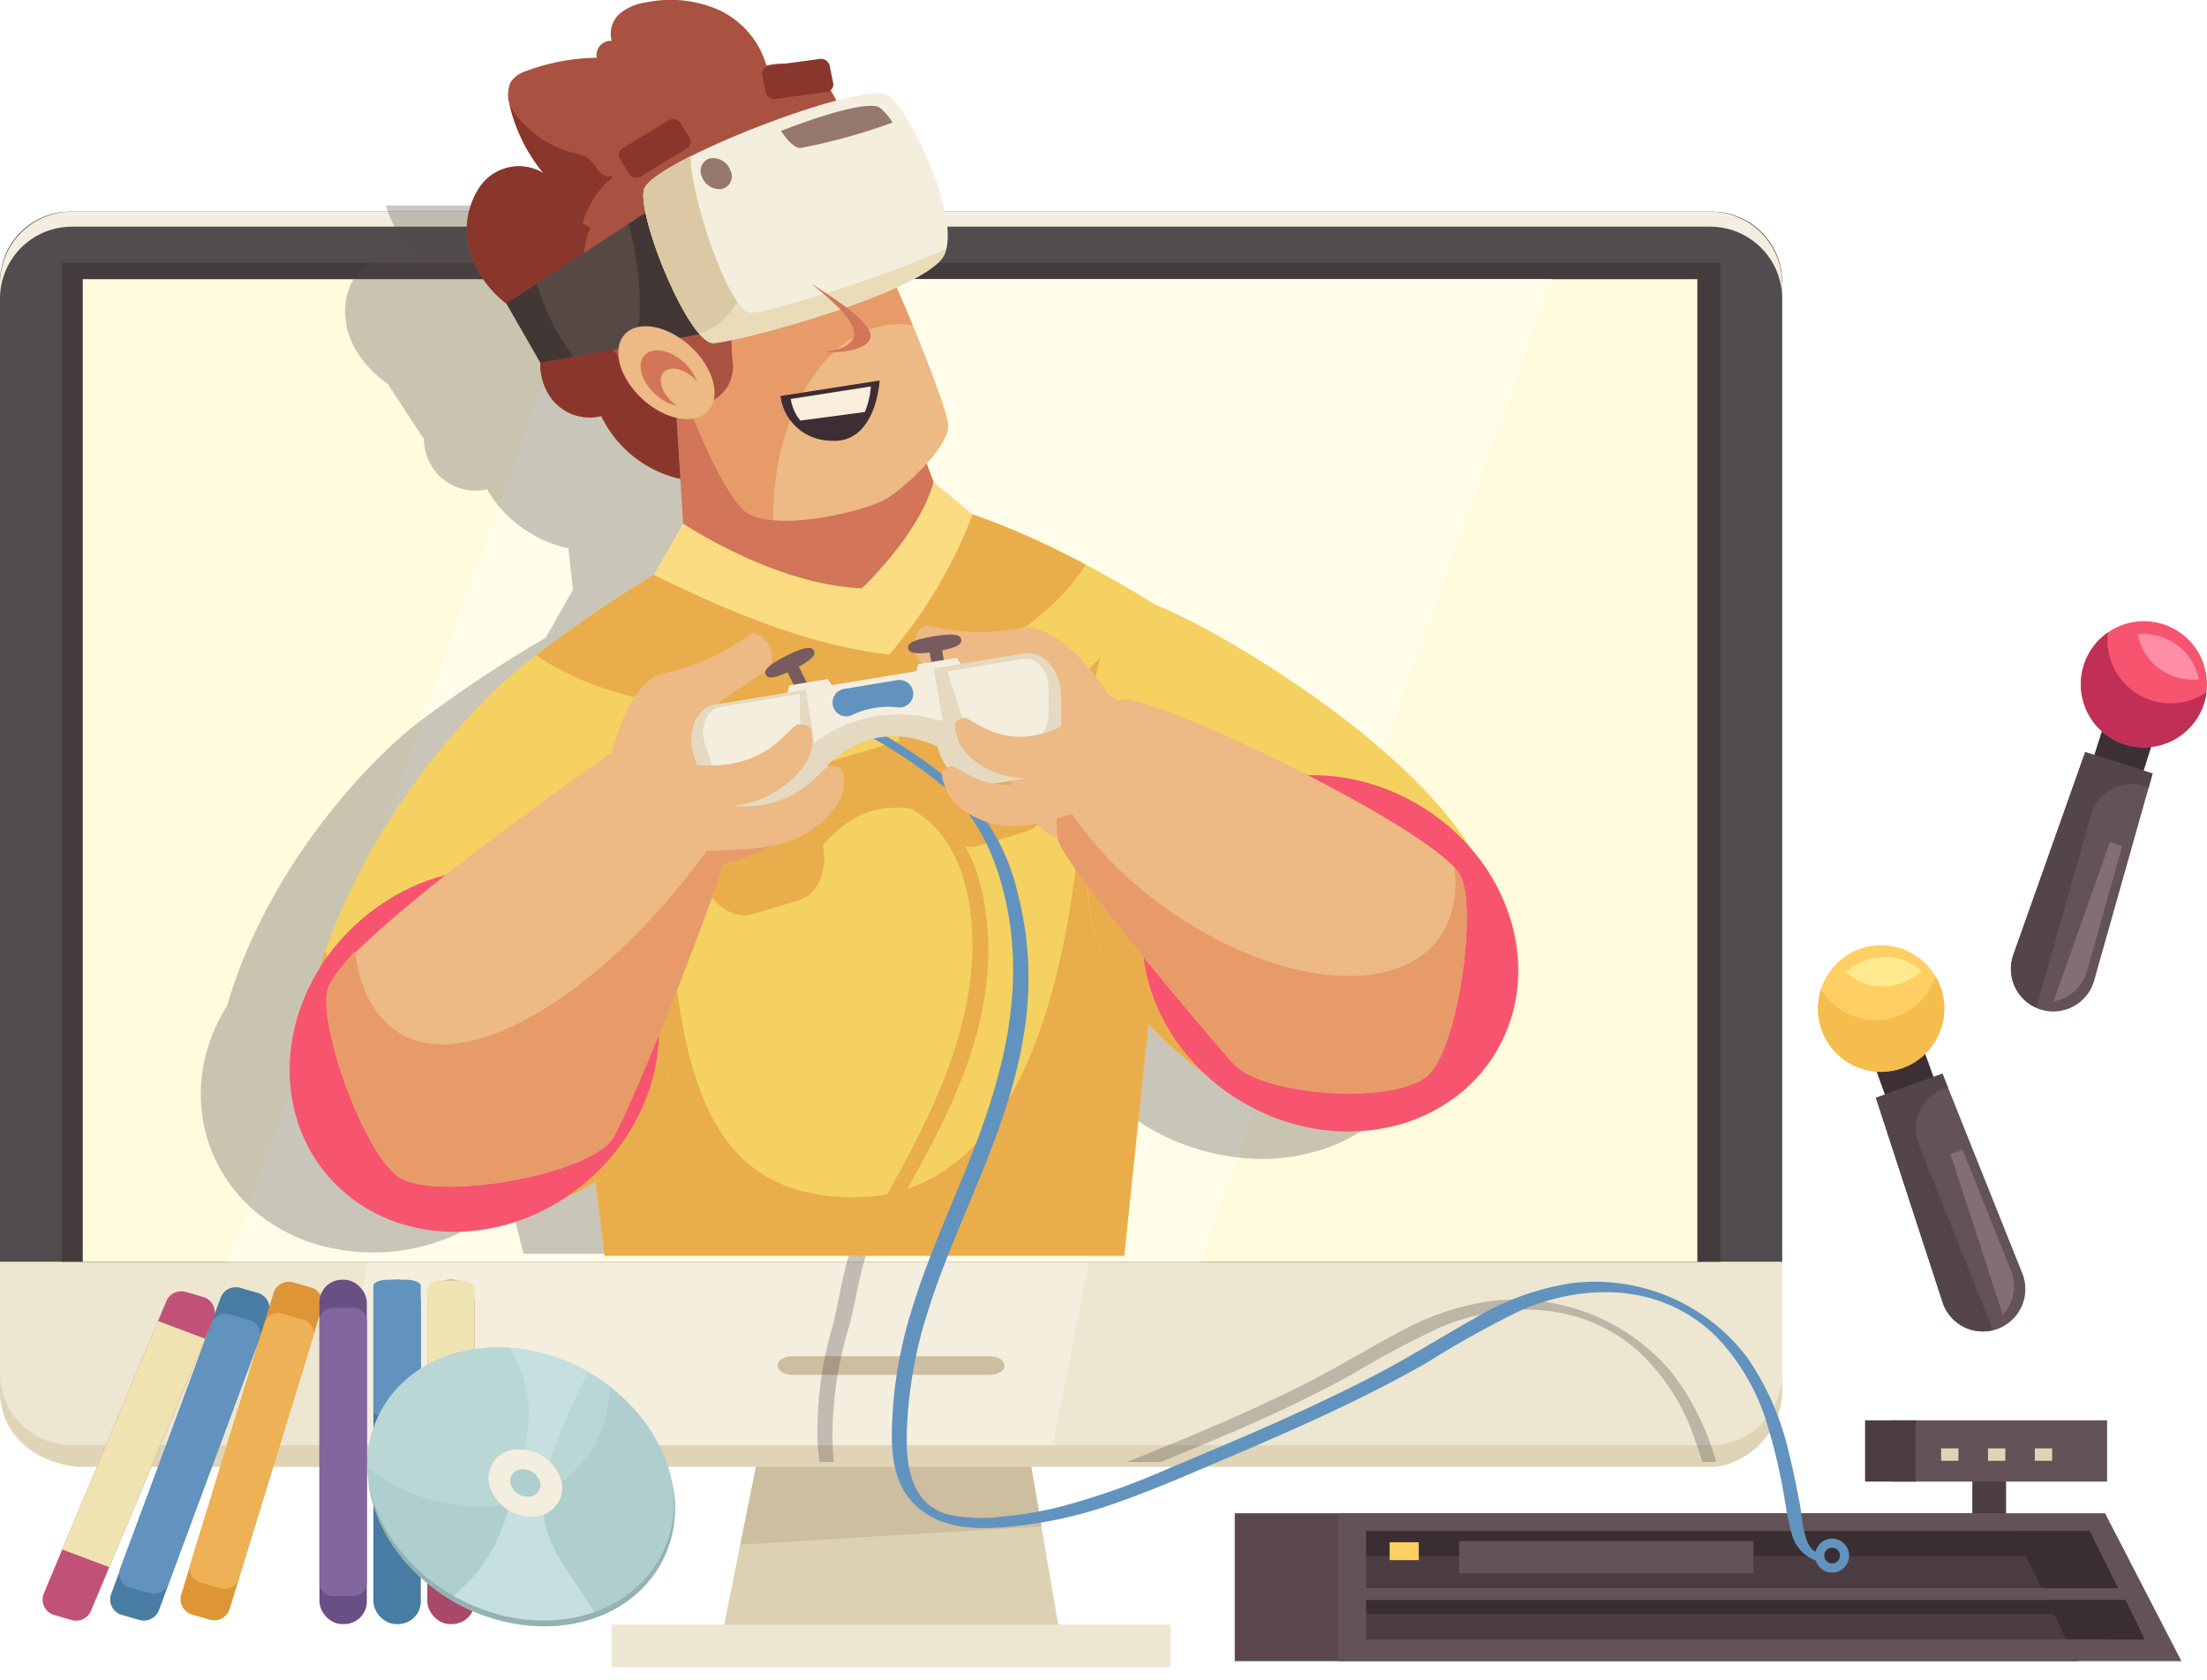 <svg xmlns="http://www.w3.org/2000/svg" width="244.896" height="186.385" viewBox="0 0 244.896 186.385">
  <g id="gamer_festures" style="isolation: isolate">
    <g id="Layer_2" data-name="Layer 2" transform="translate(0 0)">
      <g id="_1" data-name="1">
        <g id="Group_66" data-name="Group 66">
          <g id="Group_54" data-name="Group 54" transform="translate(0 23.482)">
            <path id="Path_99" data-name="Path 99" d="M156.282,240.17l-28.16-.73L123.11,264.3h37.3Z" transform="translate(-42.879 -106.877)" fill="#ddd1b3"/>
            <path id="Path_100" data-name="Path 100" d="M157.123,238.88l-28.095.951-2.978,14.755,33.413-2.014Z" transform="translate(-43.903 -106.682)" fill="#ccbe9e"/>
            <rect id="Rectangle_157" data-name="Rectangle 157" width="62.016" height="4.725" transform="translate(67.875 156.787)" fill="#ede6d1"/>
            <path id="Path_101" data-name="Path 101" d="M189.769,36.03H7.99A7.808,7.808,0,0,0,0,43.642v123.6a7.808,7.808,0,0,0,7.99,7.612H189.763a7.808,7.808,0,0,0,7.99-7.612V43.648a7.808,7.808,0,0,0-7.99-7.612Z" transform="translate(0 -36.03)" fill="#ede6d1"/>
            <path id="Path_102" data-name="Path 102" d="M55.8,174.862h80.049L163.481,36.03H83.432Z" transform="translate(-19.435 -36.03)" fill="#f4eedf"/>
            <path id="Path_103" data-name="Path 103" d="M189.769,241.8H7.99A7.991,7.991,0,0,1,0,233.81v1.949c0,4.412,3.578,7.99,8.687,8.44H190.46a8.682,8.682,0,0,0,7.293-8.44V233.81a7.991,7.991,0,0,1-7.99,7.99Z" transform="translate(0 -104.916)" fill="#e0d4b6"/>
            <path id="Path_104" data-name="Path 104" d="M189.769,36.03H7.99A7.808,7.808,0,0,0,0,43.642V152.548H197.759V43.648a7.808,7.808,0,0,0-7.99-7.612Z" transform="translate(0 -36.03)" fill="#514c4d"/>
            <rect id="Rectangle_158" data-name="Rectangle 158" width="184.008" height="110.855" transform="translate(6.875 5.67)" fill="#443c3c"/>
            <rect id="Rectangle_159" data-name="Rectangle 159" width="179.16" height="109.03" transform="translate(9.182 7.495)" fill="#fffbdc"/>
            <path id="Path_105" data-name="Path 105" d="M155.985,230.92H134c-.886,0-1.6.463-1.6,1.03s.717,1.03,1.6,1.03h21.982c.886,0,1.6-.463,1.6-1.03S156.871,230.92,155.985,230.92Z" transform="translate(-46.115 -103.91)" fill="#ccbe9e"/>
            <path id="Path_106" data-name="Path 106" d="M189.769,36.03H7.99A7.991,7.991,0,0,0,0,44.02v1.675A7.991,7.991,0,0,1,7.99,37.7H189.763a7.991,7.991,0,0,1,7.99,7.99V44.02a7.991,7.991,0,0,0-7.99-7.99Z" transform="translate(0 -36.03)" fill="#f4eee1" style="mix-blend-mode: overlay;isolation: isolate"/>
            <path id="Path_107" data-name="Path 107" d="M185.722,47.53H77.871L38.88,156.56H146.73Z" transform="translate(-13.542 -40.035)" fill="#fffce9"/>
          </g>
          <g id="Group_55" data-name="Group 55" transform="translate(22.295 22.798)">
            <path id="Path_108" data-name="Path 108" d="M211.353,230.776c-6.269,3.148-12.852,5.865-19.473,8.524h3.754c3.441-1.395,6.869-2.815,10.238-4.314,3.7-1.649,7.325-3.4,10.825-5.318a106.192,106.192,0,0,1,10.121-5.383c5.983-2.49,14.976-3.369,21.865,2.776a23.582,23.582,0,0,1,6.211,9.73c.306.834.574,1.668.828,2.5h1.538c-.02-.072-.039-.143-.059-.209a28.58,28.58,0,0,0-5.057-9.938,22.713,22.713,0,0,0-19.955-7.69,29.7,29.7,0,0,0-10.545,3.682c-3.454,1.844-6.765,3.871-10.284,5.637Z" transform="translate(-89.126 -99.875)" fill="#514c4d" opacity="0.31" style="mix-blend-mode: multiply;isolation: isolate"/>
            <path id="Path_109" data-name="Path 109" d="M106.178,151.328c-.7,1.877-1.349,6.133-1.9,8.081a41.493,41.493,0,0,0-1.649,10.714,25.1,25.1,0,0,0,.215,4.275h1.61a25.162,25.162,0,0,1-.143-4.164,41.986,41.986,0,0,1,1.805-10.818c.56-1.923,1.232-6.185,1.955-8.088h19.584l.293-1.87,1.375-19.838c.345.332.691.665,1.043.984a44.887,44.887,0,0,0,3.669,2.985c.332.248.671.489,1,.717s.645.443.971.652a25.394,25.394,0,0,0,13.77,5.715,21.823,21.823,0,0,0,9.1-1.023l.059-.02c6.843-2.353,11.437-8.159,11.209-15.413a19.523,19.523,0,0,0-5.872-12.884c-7.866-11.255-28.87-22.666-36-25.247-2.053-1.167-4.777-2.646-7.9-4.164a.032.032,0,0,1-.02-.007c-.5-.248-1.017-.489-1.538-.736-.1-.046-.2-.091-.306-.143-.437-.2-.873-.4-1.316-.606l-.43-.2c-.411-.182-.821-.365-1.232-.541-.169-.072-.345-.15-.521-.222-.4-.169-.8-.332-1.193-.5-.182-.078-.371-.15-.56-.228-.4-.163-.808-.319-1.212-.476-.182-.072-.365-.143-.554-.215-.43-.163-.86-.319-1.3-.476l-.482-.176c-.534-.189-1.069-.371-1.61-.547l-.176-.059c-.111-.039-.228-.072-.339-.1h0l-4.471-3.363-.847-1.916c1.251-1.369,2.216-2.815,2.235-3.852.013-.893-1.9-5.39-4.386-10.518h0c-.463-.958-.951-1.942-1.447-2.926a.049.049,0,0,0-.013-.026c-.163-.319-.326-.645-.489-.965.3-.13.593-.261.873-.391.56-.261,1.082-.521,1.558-.776a13.585,13.585,0,0,0,1.271-.776c.182-.13.358-.254.508-.378a3.24,3.24,0,0,0,.951-1.108,3.16,3.16,0,0,0,.169-.58h0c.762-3.415-2.718-10.616-5.383-14.142h-43.4c.137.4.267.8.43,1.186a18.007,18.007,0,0,0,3.33,5.1,5.358,5.358,0,0,0-6.224.587,4.973,4.973,0,0,0-.658.678,6.324,6.324,0,0,0-.528.782,7.046,7.046,0,0,0-.841,3.7,8.261,8.261,0,0,0,.091.978,7.96,7.96,0,0,0,.528,1.9c.124.306.267.6.417.886a10,10,0,0,0,.756,1.173c.215.293.443.574.684.847a12.8,12.8,0,0,0,2.248,1.988l4.008,6.133v.169a5.949,5.949,0,0,0,.554,2.261,5.606,5.606,0,0,0,.847,1.316,5.692,5.692,0,0,0,1.18,1.023,5.752,5.752,0,0,0,3.65.919,5.137,5.137,0,0,0,.769-.137,12.888,12.888,0,0,0,.873,1.323,13.5,13.5,0,0,0,.912,1.108,14.646,14.646,0,0,0,1.473,1.369,15.061,15.061,0,0,0,1.316.932c.391.248.8.482,1.206.691a13.638,13.638,0,0,0,3.259,1.14l.5,4.608-3.024,5.311h0l-.7.411-.385.228c-.274.163-.547.326-.815.489-.124.072-.248.15-.371.222-.267.163-.528.326-.789.482-.117.072-.235.143-.345.215-.28.169-.547.345-.821.515l-.261.163c-.3.189-.587.371-.873.554-.059.039-.117.078-.176.111q-1.554,1.007-2.848,1.89c-.059.039-.111.072-.163.111-.215.15-.43.293-.632.437-.091.059-.169.117-.261.182-.169.117-.332.235-.5.345-.085.059-.163.117-.248.176-.15.1-.287.2-.424.3l-.254.176c-.117.085-.235.163-.339.248-.085.059-.169.117-.248.176-.1.072-.189.137-.28.2s-.156.111-.228.163-.137.1-.209.15-.15.111-.215.156c-.039.026-.072.052-.1.078l-.652.489c-5.507,3.858-16.768,15.465-21.682,30.448h0c-.189.574-.365,1.147-.534,1.727a18.8,18.8,0,0,0-1.271,2.34c-4.432,9.841.378,20.581,10.753,24A22.342,22.342,0,0,0,65.4,147.594a20.76,20.76,0,0,0,3.03-1.46c.085-.052.163-.1.248-.156L70,151.3h36.176Z" transform="translate(-34.21 -34.98)" fill="#514c4d" opacity="0.31" style="mix-blend-mode: multiply;isolation: isolate"/>
          </g>
          <path id="Path_110" data-name="Path 110" d="M98.655,168.59h57.656l7.266-69.752S138.735,81.5,124.2,84.306,90.62,102.292,90.62,102.292Z" transform="translate(-31.563 -29.255)" fill="#f4d160"/>
          <path id="Path_111" data-name="Path 111" d="M124.439,84.306C111.2,86.867,94.213,99.693,91.3,101.948c6.947,4.842,18.372,7.182,30.839,5.566,13.946-1.812,25.384-8.068,30.148-15.6C143.866,87.447,132.546,82.742,124.439,84.306Z" transform="translate(-31.8 -29.256)" fill="#eaad4b"/>
          <path id="Path_112" data-name="Path 112" d="M161.674,103.45c.163,2.327-8.159,5.3-8.159,7.71,0,32.22-6.882,57.728-25.755,57.728s-20.835-17.8-20.835-50.018c0-.906-12.285,11.815-12.285,11.815l5.416,44.681h57.656l7.266-69.752s-1.232-.86-3.3-2.157Z" transform="translate(-32.963 -36.03)" fill="#eaad4b"/>
          <path id="Path_113" data-name="Path 113" d="M143.043,184.209h1.831c6.3-11.5,14.97-23.917,12.519-38.626-.671-4.047-2.274-7.807-5.618-10.29-3.141-2.327-6.993-3.663-10.59-4.738-.632-.189-1.271-.365-1.909-.534l-1.036.736c.235.059.469.124.7.182,3.747,1.01,7.84,2.294,11.17,4.614,3.61,2.522,5.129,6.543,5.7,10.825,1.108,8.342-1.681,16.553-5.155,23.748-2.379,4.933-5.155,9.5-7.605,14.083Z" transform="translate(-48.149 -45.284)" fill="#eaad4b"/>
          <path id="Path_114" data-name="Path 114" d="M157.118,128.138l-.547-3.871c-.385-2.718-2.613-4.692-4.614-4.086l-6.875,2.079-.547-.613-1.388.417-.306-1.023c1.8-.613,2.066-1.062,1.942-1.466-.137-.45-.691-.684-3.109.046s-2.75,1.232-2.613,1.688c.124.4.593.632,2.431.143l.306,1.023-1.388.417-.117.815-9.091,2.75-.547-.613-1.388.417-.306-1.023c1.8-.613,2.066-1.062,1.942-1.466-.137-.456-.691-.684-3.109.046s-2.75,1.232-2.613,1.688c.124.4.593.632,2.431.143l.306,1.023-1.388.417-.117.815-7.8,2.359c-2,.606-2.757,3.487-1.571,5.957l1.694,3.526c1.173,2.444,3.434,3.767,5.409,3.174l5.064-1.532c1.975-.6,3.122-2.952,2.744-5.637l-.065-.469q4.78-5.738,11.8-3.584l.215.443c1.173,2.444,3.434,3.767,5.409,3.174l5.064-1.532c1.975-.6,3.122-2.952,2.744-5.637Z" transform="translate(-40.567 -41.499)" fill="#eaad4b"/>
          <path id="Path_115" data-name="Path 115" d="M51.314,155.591c2.731-21.174,18.684-38.5,25.592-43.521,4.2,2.4,14.833,20.92,15.765,31.933s.469,27.189-19.453,29.763C59.389,175.559,50.376,162.851,51.314,155.591Z" transform="translate(-17.849 -39.033)" fill="#f4d160"/>
          <path id="Path_116" data-name="Path 116" d="M92.671,152.878a80.5,80.5,0,0,0-3.285-15.328c-.248.854-.515,1.714-.815,2.574-5.383,15.419-17.3,25.28-26.622,22.028-3.669-1.284-6.387-4.412-8.009-8.674a55.158,55.158,0,0,0-2.626,10.988c-.938,7.266,8.081,19.968,21.9,18.176C93.141,180.061,93.61,163.892,92.671,152.878Z" transform="translate(-17.849 -47.907)" fill="#eaad4b"/>
          <path id="Path_117" data-name="Path 117" d="M229.783,135.287c-3.148-13.621-29.477-29.444-37.447-32.526s-8.948,24.028-7.019,34.918,14.963,19.545,19.616,21.285c21.33,7.97,28.33-8.616,24.843-23.67Z" transform="translate(-64.25 -35.706)" fill="#f4d160"/>
          <path id="Path_118" data-name="Path 118" d="M229.633,145.364a.02.02,0,0,1-.007.013c-6.928,7.136-25.234,3.174-40.894-8.857q-2.209-1.7-4.184-3.48a79.441,79.441,0,0,0,.789,15.263c1.929,10.883,14.963,19.545,19.616,21.285,21.33,7.97,28.33-8.616,24.843-23.67-.039-.182-.1-.365-.156-.554Z" transform="translate(-64.257 -46.336)" fill="#eaad4b"/>
          <path id="Path_119" data-name="Path 119" d="M127.038,23.167a11.336,11.336,0,0,0-1.486-5.364c-1.03-1.525-3.017-2.444-4.581-1.59a7.894,7.894,0,0,0-1.753-7.025,6.548,6.548,0,0,0-6.478-1.916,9.8,9.8,0,0,0-5.324-6.191A13.3,13.3,0,0,0,99.478.247a5.859,5.859,0,0,0-2.952,1.212,3,3,0,0,0-.958,3.07,1.585,1.585,0,0,0-1.655,1.877,23.149,23.149,0,0,0-7.755,1.447,3.227,3.227,0,0,0-1.805,1.264,3.634,3.634,0,0,0-.085,2.6A18.548,18.548,0,0,0,88,19.212a5.249,5.249,0,0,0-6.934,1.349A8.556,8.556,0,0,0,80,28.427a11.772,11.772,0,0,0,5.044,6.041,3.638,3.638,0,0,1,1.18.951,8.976,8.976,0,0,1,.639,1.636c.222.541.71,1.062,1.251.932a6.464,6.464,0,0,0,.782,6.237,5.313,5.313,0,0,0,5.52,1.929,12.854,12.854,0,0,0,13.164,7.188l17.824-10.936c.1-1.753.958-3.363,1.167-5.1s-.658-3.91-2.274-3.936c2.815-2.138,3.076-6.511,2.737-10.206Z" transform="translate(-27.693 0.002)" fill="#aa5241"/>
          <path id="Path_120" data-name="Path 120" d="M127.035,29.357a16.244,16.244,0,0,0-.665-3.65l-7.612,8.752a12.853,12.853,0,0,1-14.715-2.907,5.315,5.315,0,0,1-5.846-.182,6.477,6.477,0,0,1-2.62-5.715c-.476.287-1.095-.065-1.473-.515a8.4,8.4,0,0,0-1.095-1.369,3.691,3.691,0,0,0-1.414-.554,11.813,11.813,0,0,1-6.628-4.243,9.458,9.458,0,0,1-.736-1.206,1.105,1.105,0,0,1,.026.143,18.548,18.548,0,0,0,3.734,7.495,5.249,5.249,0,0,0-6.934,1.349,8.556,8.556,0,0,0-1.062,7.866,11.772,11.772,0,0,0,5.044,6.041,3.638,3.638,0,0,1,1.18.951,8.977,8.977,0,0,1,.639,1.636c.222.541.71,1.062,1.251.932a6.464,6.464,0,0,0,.782,6.237,5.313,5.313,0,0,0,5.52,1.929,12.854,12.854,0,0,0,13.164,7.188L125.4,48.6c.1-1.753.958-3.363,1.167-5.1s-.658-3.91-2.274-3.936c2.815-2.138,3.076-6.511,2.737-10.206Z" transform="translate(-27.689 -6.188)" fill="#89372c"/>
          <path id="Path_121" data-name="Path 121" d="M115.928,80.867c9.293,4.49,19.532,6.719,20.939,6.719s7.56-12.48,7.56-12.48l-7.56-20.216L114.54,58.755Z" transform="translate(-39.894 -19.117)" fill="#d27558"/>
          <path id="Path_122" data-name="Path 122" d="M111.33,92.354l3.252-5.676s10.16,6.823,19.838,7.182c0,0,6.387-6.015,7.951-11.789l4.334,3.591a53.034,53.034,0,0,1-9.241,15.543c-8.127-.88-16.964-4.275-26.133-8.85Z" transform="translate(-38.776 -28.584)" fill="#fcdc83"/>
          <path id="Path_123" data-name="Path 123" d="M110.012,34.514C109.386,42.556,117.65,64,121.2,66.206s13.067-.182,15.328-1.473,6.875-5.7,7.006-8.088S132.659,27.789,129.83,26.87s-19.532,3.962-19.818,7.644Z" transform="translate(-38.305 -9.318)" fill="#edb984"/>
          <path id="Path_124" data-name="Path 124" d="M124.1,66.712c0-11.828,6.276-21.415,14.018-21.415a9.146,9.146,0,0,1,1.466.117c-3.415-8.231-8.055-17.987-9.756-18.534-2.828-.919-19.532,3.962-19.818,7.644-.626,8.042,7.638,29.483,11.19,31.692a6.887,6.887,0,0,0,2.913.828c0-.111-.013-.215-.013-.326Z" transform="translate(-38.305 -9.322)" fill="#e79b69"/>
          <path id="Path_125" data-name="Path 125" d="M115.642,45.486a27.575,27.575,0,0,0-1.036-4.581c-.508-1.877-1.082-3.728-1.76-5.546-.906-2.431-2.287-5.807-5.083-6.791a5.845,5.845,0,0,0-5.474,1.173A10.33,10.33,0,0,0,99.2,34.616l.834.515c-1.76,4.555-.176,9.847,2.731,13.777,1.206,1.629,2.822,3.2,4.842,3.363.965.078,2.2-.039,2.626.828.169.339.143.756.313,1.095a1.472,1.472,0,0,0,1.453.7,4.341,4.341,0,0,0,1.6-.587c.013,0,.02-.013.033-.02a4.2,4.2,0,0,0,2.222-4.269c-.2-1.46-.065-3.05-.209-4.536Z" transform="translate(-34.551 -9.857)" fill="#aa5241"/>
          <path id="Path_126" data-name="Path 126" d="M86.24,45.985,102.565,35.33l6.315,13.842L90,52.535Z" transform="translate(-30.037 -12.304)" fill="#564945"/>
          <g id="Group_56" data-name="Group 56" transform="translate(56.203 23.032)">
            <path id="Path_127" data-name="Path 127" d="M107.334,38.24c1.134,4.894,1.219,9.43.437,12.428l8.361-1.486L109.817,35.34l-2.757,1.8c.1.365.189.73.28,1.1Z" transform="translate(-93.492 -35.34)" fill="#423734"/>
            <path id="Path_128" data-name="Path 128" d="M89.622,48.29,86.24,50.5l3.754,6.55,3.65-.652A25.576,25.576,0,0,1,89.622,48.29Z" transform="translate(-86.24 -39.85)" fill="#423734"/>
          </g>
          <path id="Path_129" data-name="Path 129" d="M113.293,57.788c-2.555-2.353-5.82-2.959-7.3-1.349s-.613,4.816,1.942,7.169,5.82,2.959,7.3,1.349.613-4.816-1.942-7.169Z" transform="translate(-36.666 -19.342)" fill="#edb984"/>
          <ellipse id="Ellipse_9" data-name="Ellipse 9" cx="21.408" cy="19.173" rx="21.408" ry="19.173" transform="matrix(0.76, -0.65, 0.65, 0.76, 23.902, 115.881)" fill="#f7546f"/>
          <ellipse id="Ellipse_10" data-name="Ellipse 10" cx="19.173" cy="21.408" rx="19.173" ry="21.408" transform="translate(119.448 111.501) rotate(-59.63)" fill="#f7546f"/>
          <path id="Path_130" data-name="Path 130" d="M128.822,128.081S118.74,127,114.08,124.49c0,0-12.187,17.648,2.242,15.146S128.822,128.081,128.822,128.081Z" transform="translate(-38.059 -43.358)" fill="#e79b69"/>
          <path id="Path_131" data-name="Path 131" d="M180.124,133.011s2.418-9.847,5.526-14.129c0,0-15.869-14.435-15.309.2S180.124,133.011,180.124,133.011Z" transform="translate(-59.325 -39.191)" fill="#edb984"/>
          <path id="Path_132" data-name="Path 132" d="M55.684,153.367c1.329-5.357,29.392-24.843,32.5-27.059,6.98-4.986,14.878,3.754,10.062,13.8-1.518,3.167-8.394,25.41-10.818,29.587s-20.04,7.234-23.95,4.321S54.719,157.258,55.684,153.367Z" transform="translate(-19.351 -43.489)" fill="#edb984"/>
          <path id="Path_133" data-name="Path 133" d="M63.377,164.263c-2.659-1.8-4.171-4.94-4.614-8.928-1.694,1.844-2.828,3.376-3.07,4.36-.965,3.891,3.891,17.739,7.794,20.652s21.526-.137,23.95-4.321,12.07-28.414,12.513-31.9c.059-.45-1.186-.424-1.343-1.075C87.321,159.258,71.4,169.692,63.384,164.263Z" transform="translate(-19.355 -49.823)" fill="#e79b69"/>
          <path id="Path_134" data-name="Path 134" d="M224.732,138.678c-2.424-4.953-33.849-20.164-37.649-19.577s-8.192,12.311-7.025,15.628,16.266,21.265,19.518,24.836,18.547,4.634,21.786.958,5.129-18.248,3.363-21.852Z" transform="translate(-62.647 -41.476)" fill="#edb984"/>
          <path id="Path_135" data-name="Path 135" d="M224.736,144.472a4.407,4.407,0,0,0-.769-1.03,10.534,10.534,0,0,1-1.623,7.931c-4.953,6.778-18.691,5.161-30.689-3.6a41.794,41.794,0,0,1-11.281-12.05,9.713,9.713,0,0,0-.306,4.81c1.167,3.317,16.266,21.265,19.525,24.836s18.547,4.634,21.786.958,5.129-18.248,3.363-21.852Z" transform="translate(-62.651 -47.27)" fill="#e79b69"/>
          <path id="Path_136" data-name="Path 136" d="M109.6,26.633c.515-3.056,24.634-12.389,27.15-10.505S144.8,29.7,142.958,33.769s-23.044,9.776-25.664,9.828-8.277-13.529-7.7-16.957Z" transform="translate(-38.158 -5.529)" fill="#f4eedf"/>
          <g id="Group_58" data-name="Group 58" transform="translate(4.723 142.001)">
            <path id="Path_137" data-name="Path 137" d="M35.144,219.793l-1.955-.56a1.788,1.788,0,0,0-2.17,1.095L18.871,253.192a1.785,1.785,0,0,0,1.18,2.333l1.955.56a1.788,1.788,0,0,0,2.17-1.095l12.148-32.865a1.785,1.785,0,0,0-1.18-2.333Z" transform="translate(-11.257 -218.333)" fill="#487ca3"/>
            <path id="Path_138" data-name="Path 138" d="M34.611,224.367l-1.962-.547a1.68,1.68,0,0,0-2.079.854L20.338,252.109a1.641,1.641,0,0,0,1.29,2.02l1.962.547a1.677,1.677,0,0,0,2.079-.854L35.9,226.387a1.641,1.641,0,0,0-1.29-2.02Z" transform="translate(-11.78 -219.928)" fill="#6293bf"/>
            <path id="Path_139" data-name="Path 139" d="M45.214,218.87l-1.962-.567a1.788,1.788,0,0,0-2.2,1.193L30.818,252.928a1.781,1.781,0,0,0,1.212,2.235l1.962.567a1.788,1.788,0,0,0,2.2-1.193l10.232-33.432A1.781,1.781,0,0,0,45.214,218.87Z" transform="translate(-15.429 -218.01)" fill="#dd9536"/>
            <path id="Path_140" data-name="Path 140" d="M44.694,224.25l-1.962-.567a1.643,1.643,0,0,0-2.1.867L32.292,251.6a1.647,1.647,0,0,0,1.31,1.909l1.962.567a1.643,1.643,0,0,0,2.1-.867L46,226.16a1.647,1.647,0,0,0-1.31-1.909Z" transform="translate(-15.952 -219.877)" fill="#efb156"/>
            <rect id="Rectangle_160" data-name="Rectangle 160" width="5.259" height="38.209" rx="2.51" transform="translate(30.723)" fill="#684f84"/>
            <path id="Path_141" data-name="Path 141" d="M58.013,222.66H56.026a1.519,1.519,0,0,0-1.636,1.369v29.255a1.519,1.519,0,0,0,1.636,1.369h1.988a1.519,1.519,0,0,0,1.636-1.369V224.029A1.519,1.519,0,0,0,58.013,222.66Z" transform="translate(-23.667 -219.551)" fill="#82669e"/>
            <rect id="Rectangle_161" data-name="Rectangle 161" width="5.259" height="38.209" rx="2.51" transform="translate(36.712)" fill="#487ca3"/>
            <path id="Path_142" data-name="Path 142" d="M67.193,217.89H65.206c-.906,0-1.636.293-1.636.652v13.9c0,.358.73.652,1.636.652h1.988c.906,0,1.636-.293,1.636-.652v-13.9C68.829,218.183,68.1,217.89,67.193,217.89Z" transform="translate(-26.864 -217.89)" fill="#6293bf"/>
            <rect id="Rectangle_162" data-name="Rectangle 162" width="5.259" height="38.209" rx="2.51" transform="translate(42.695)" fill="#aa4869"/>
            <path id="Path_143" data-name="Path 143" d="M76.383,217.98H74.4c-.906,0-1.636.456-1.636,1.023v21.819c0,.567.73,1.023,1.636,1.023h1.988c.906,0,1.636-.456,1.636-1.023V219C78.019,218.436,77.289,217.98,76.383,217.98Z" transform="translate(-30.065 -217.921)" fill="#efe3b1" style="mix-blend-mode: overlay;isolation: isolate"/>
            <g id="Group_57" data-name="Group 57" transform="translate(30.523 1.589)">
              <ellipse id="Ellipse_11" data-name="Ellipse 11" cx="14.755" cy="17.694" rx="14.755" ry="17.694" transform="matrix(0.476, -0.879, 0.879, 0.476, 0, 25.953)" fill="#afcece"/>
              <path id="Path_144" data-name="Path 144" d="M89.419,233.7a20.555,20.555,0,0,0-12.376-4.3c-8.544,0-14.618,5.826-14.474,13.379a20.551,20.551,0,0,0,12.369,4.3c8.544,0,14.618-5.826,14.474-13.379Z" transform="translate(-57.037 -223.488)" fill="#bad6d5"/>
              <path id="Path_145" data-name="Path 145" d="M87.124,260.378a16.713,16.713,0,0,0,5.741-1c-.052-.111-.091-.222-.15-.326-1.851-3.532-4.9-6.55-5.618-10.473-.593-3.272.56-6.582,1.805-9.665a66.89,66.89,0,0,1,3.1-6.732,20.484,20.484,0,0,0-8.726-2.685,15.011,15.011,0,0,1,2.131,7.1,23.51,23.51,0,0,1-.932,6c-1.154,4.712-2.463,9.684-5.963,13.047-.587.567-1.258,1.14-1.825,1.76a20.306,20.306,0,0,0,10.427,2.985Z" transform="translate(-61.957 -223.523)" fill="#c6e0df"/>
              <path id="Path_146" data-name="Path 146" d="M91.309,250.518a4.776,4.776,0,0,0-4.666-3.708,3.2,3.2,0,0,0-3.428,3.708,4.776,4.776,0,0,0,4.666,3.708A3.2,3.2,0,0,0,91.309,250.518Z" transform="translate(-64.213 -229.552)" fill="#f4eedf"/>
              <path id="Path_147" data-name="Path 147" d="M90.207,251.688A1.952,1.952,0,0,0,88.3,250.17a1.316,1.316,0,0,0-1.408,1.518,1.952,1.952,0,0,0,1.909,1.518A1.316,1.316,0,0,0,90.207,251.688Z" transform="translate(-65.503 -230.722)" fill="#afcece"/>
              <path id="Path_148" data-name="Path 148" d="M96.564,252.9l-.039-.176c1.127,8.335-5.194,15.022-14.35,15.022s-17.9-6.83-19.414-15.289c.02.15.026.3.052.45,1.421,8.544,10.134,15.471,19.453,15.471s15.719-6.928,14.3-15.471Z" transform="translate(-57.105 -231.52)" fill="#93b2b1"/>
            </g>
            <path id="Path_149" data-name="Path 149" d="M25.067,220.484l-1.942-.56a1.781,1.781,0,0,0-2.138,1.023l-13.6,32.429a1.784,1.784,0,0,0,1.154,2.4l1.942.56a1.781,1.781,0,0,0,2.138-1.023l13.6-32.429a1.784,1.784,0,0,0-1.154-2.4Z" transform="translate(-7.247 -218.574)" fill="#c15277"/>
            <path id="Path_150" data-name="Path 150" d="M10.59,250.271l5.227,1.962,10.629-25.351-5.227-1.962Z" transform="translate(-8.411 -220.339)" fill="#efe3b1" style="mix-blend-mode: overlay;isolation: isolate"/>
          </g>
          <g id="Group_59" data-name="Group 59" transform="translate(137.014 157.602)">
            <rect id="Rectangle_163" data-name="Rectangle 163" width="3.747" height="9.613" transform="translate(81.841 1.636)" fill="#4c3d42"/>
            <rect id="Rectangle_164" data-name="Rectangle 164" width="23.904" height="6.797" transform="translate(72.893)" fill="#635257"/>
            <rect id="Rectangle_165" data-name="Rectangle 165" width="5.618" height="6.797" transform="translate(69.941)" fill="#4c3d42"/>
            <path id="Path_151" data-name="Path 151" d="M295.339,257.65h-85.1v16.41h93.578Z" transform="translate(-210.24 -247.34)" fill="#5b484f"/>
            <path id="Path_152" data-name="Path 152" d="M312.939,257.65h-85.1v16.41h93.578Z" transform="translate(-216.37 -247.34)" fill="#635257"/>
            <path id="Path_153" data-name="Path 153" d="M312.88,260.69H232.61v6.335h83.438Z" transform="translate(-218.031 -248.399)" fill="#4c3d42"/>
            <path id="Path_154" data-name="Path 154" d="M316.862,272.44H232.61v4.366h86.364Z" transform="translate(-218.031 -252.491)" fill="#4c3d42"/>
            <path id="Path_155" data-name="Path 155" d="M354.423,267.025l-3.167-6.335H342.79l3.167,6.335Z" transform="translate(-256.407 -248.399)" fill="#3a2e32"/>
            <path id="Path_156" data-name="Path 156" d="M357.244,272.44H348.55l2.118,4.366h8.694Z" transform="translate(-258.413 -252.491)" fill="#3a2e32"/>
            <path id="Path_157" data-name="Path 157" d="M311.179,263.473l1.779,3.552h3.089l-3.167-6.335H232.61v2.783Z" transform="translate(-218.031 -248.399)" fill="#3a2e32"/>
            <rect id="Rectangle_166" data-name="Rectangle 166" width="3.232" height="1.981" transform="translate(17.185 13.529)" fill="#ffcf64"/>
            <rect id="Rectangle_167" data-name="Rectangle 167" width="1.923" height="1.382" transform="translate(78.38 3.109)" fill="#e0d4b6"/>
            <rect id="Rectangle_168" data-name="Rectangle 168" width="1.923" height="1.382" transform="translate(83.581 3.109)" fill="#e0d4b6"/>
            <rect id="Rectangle_169" data-name="Rectangle 169" width="1.923" height="1.382" transform="translate(88.775 3.109)" fill="#e0d4b6"/>
            <rect id="Rectangle_170" data-name="Rectangle 170" width="32.657" height="3.584" transform="translate(24.889 13.399)" fill="#635257"/>
            <path id="Path_158" data-name="Path 158" d="M313.571,273.991l1.362,2.815h4.047l-2.118-4.366H232.61v1.551Z" transform="translate(-218.031 -252.491)" fill="#3a2e32"/>
          </g>
          <path id="Path_159" data-name="Path 159" d="M250.534,214.3c-1.375-.521-1.545-4.041-1.734-5.07-.365-1.949-.749-3.9-1.245-5.859a30.269,30.269,0,0,0-4.64-10.623,21.162,21.162,0,0,0-19.636-8.218,29.739,29.739,0,0,0-10.7,3.93c-3.532,1.975-6.928,4.132-10.518,6.022-7.482,3.93-15.367,7.24-23.233,10.545a82.309,82.309,0,0,1-12.056,4.269,41.65,41.65,0,0,1-6.439,1.1,16.992,16.992,0,0,1-6.2-.261c-4.953-1.427-4.581-7.566-4.366-10.994a48.927,48.927,0,0,1,2.261-11.561c4.562-14.592,14.624-28.421,9.919-46.447a23.492,23.492,0,0,0-6.576-11.626,52.077,52.077,0,0,0-11.379-7.482c-.7-.365-1.414-.723-2.125-1.075l-1.043.528c.261.124.528.254.789.378a54.674,54.674,0,0,1,12.148,7.553c3.819,3.363,5.742,7.775,6.791,12.265,2.033,8.726.385,16.931-2.1,24.263-2.49,7.358-6,14.129-8.264,21.623a47.967,47.967,0,0,0-2.1,11.444c-.163,3.245-.385,7.762,2.946,10.505,3.128,2.574,7.221,2.268,10.369,1.994a48.822,48.822,0,0,0,12.043-2.809c3.923-1.388,7.7-3.05,11.5-4.666,3.852-1.636,7.69-3.3,11.463-5.064s7.469-3.63,11.046-5.683a108.657,108.657,0,0,1,10.349-5.755c6.087-2.659,15.12-3.6,21.747,2.972a24.187,24.187,0,0,1,5.8,10.4c.574,1.89,1,3.786,1.388,5.683.371,1.844.56,3.747,1.088,5.6a4.345,4.345,0,0,0,2.568,3.056c1,.378,1.147-.567.137-.951Z" transform="translate(-49.047 -42.125)" fill="#6293bf"/>
          <path id="Path_160" data-name="Path 160" d="M312.827,263.853a1.883,1.883,0,1,0-1.883,1.883A1.884,1.884,0,0,0,312.827,263.853Z" transform="translate(-107.645 -91.242)" fill="#6293bf"/>
          <circle id="Ellipse_12" data-name="Ellipse 12" cx="0.873" cy="0.873" r="0.873" transform="translate(202.425 171.738)" fill="#3a2e32"/>
          <g id="Group_60" data-name="Group 60" transform="translate(201.731 104.883)">
            <rect id="Rectangle_171" data-name="Rectangle 171" width="5.742" height="11.718" transform="translate(5.506 11.277) rotate(-19.93)" fill="#3d3035"/>
            <path id="Path_161" data-name="Path 161" d="M309.965,170.323a7,7,0,1,0,4.2-8.967A7,7,0,0,0,309.965,170.323Z" transform="translate(-309.545 -160.935)" fill="#ffcf64"/>
            <path id="Path_162" data-name="Path 162" d="M326.794,182.81l-7.384,2.678,7.4,22.686a4.706,4.706,0,1,0,8.844-3.206l-8.863-22.158Z" transform="translate(-312.981 -168.554)" fill="#635257"/>
            <path id="Path_163" data-name="Path 163" d="M324.164,190.643a4.7,4.7,0,0,1,2.763-6.172,3.9,3.9,0,0,1,.476-.117l-.619-1.545-7.384,2.678,7.4,22.686a4.684,4.684,0,0,0,5.6,3.083l-8.244-20.613Z" transform="translate(-312.977 -168.554)" fill="#54454a"/>
            <path id="Path_164" data-name="Path 164" d="M318.31,170.685a7.006,7.006,0,0,1-8.42-3.037,7.012,7.012,0,1,0,12.689-1.408,6.985,6.985,0,0,1-4.275,4.451Z" transform="translate(-309.547 -162.783)" fill="#f4bd4d"/>
            <path id="Path_165" data-name="Path 165" d="M314.29,164.656a6.207,6.207,0,0,0,8.407-.176,6.208,6.208,0,0,0-8.407.176Z" transform="translate(-311.197 -161.629)" fill="#ffe98f"/>
            <path id="Path_166" data-name="Path 166" d="M337.913,214.069a4.685,4.685,0,0,0,.906-4.9l-5.364-13.419-1.356.489,5.813,17.831Z" transform="translate(-317.401 -173.061)" fill="#826e74"/>
          </g>
          <g id="Group_61" data-name="Group 61" transform="translate(223.139 68.926)">
            <rect id="Rectangle_172" data-name="Rectangle 172" width="5.742" height="11.718" transform="translate(10.961 9.478) rotate(17.64)" fill="#3d3035"/>
            <path id="Path_167" data-name="Path 167" d="M354.613,110.642a7,7,0,1,0,8.8-4.549A7.008,7.008,0,0,0,354.613,110.642Z" transform="translate(-346.535 -105.761)" fill="#f7546f"/>
            <path id="Path_168" data-name="Path 168" d="M358.117,130.429l-7.482-2.379-7.97,22.49a4.708,4.708,0,1,0,8.967,2.854Z" transform="translate(-342.394 -113.524)" fill="#635257"/>
            <path id="Path_169" data-name="Path 169" d="M351.261,135.033a4.7,4.7,0,0,1,5.957-3.206c.156.052.3.13.45.2l.45-1.6-7.482-2.379-7.97,22.49a4.69,4.69,0,0,0,2.561,5.865Z" transform="translate(-342.394 -113.521)" fill="#54454a"/>
            <path id="Path_170" data-name="Path 170" d="M362.137,115.22a7,7,0,0,1-4.823-7.54,7,7,0,1,0,10.655,7.879,7.118,7.118,0,0,0,.274-1.258,6.968,6.968,0,0,1-6.1.919Z" transform="translate(-346.538 -106.43)" fill="#c12f56"/>
            <path id="Path_171" data-name="Path 171" d="M363.99,107.99a6.21,6.21,0,0,0,6.771,4.986,6.21,6.21,0,0,0-6.771-4.986Z" transform="translate(-349.916 -106.525)" fill="#ff8da6"/>
            <path id="Path_172" data-name="Path 172" d="M349.64,161.051a4.688,4.688,0,0,0,3.708-3.337l3.93-13.907-1.369-.437-6.263,17.674Z" transform="translate(-344.918 -118.86)" fill="#826e74"/>
          </g>
          <path id="Path_173" data-name="Path 173" d="M103.73,122.645c1.082-6.015,3.676-10.036,6.185-10.395a24.978,24.978,0,0,0,9.319-4.21c1.193-.86,3.317,1.792,2.327,3.493-.5.854-4.282,2.542-7.077,5.377s-.222,5.657-1.251,6.269c-2.072,1.225-9.5-.534-9.5-.534Z" transform="translate(-36.129 -37.571)" fill="#edb984"/>
          <path id="Path_174" data-name="Path 174" d="M177.111,114.016c-3.33-5.122-7.26-7.827-9.691-7.188a24.667,24.667,0,0,1-10.147-.28c-1.421-.326-2.327,2.933-.769,4.119.782.593,4.894.684,8.557,2.216s2.4,5.129,3.591,5.292c2.366.332,8.466-4.164,8.466-4.164Z" transform="translate(-54.226 -37.101)" fill="#edb984"/>
          <g id="Group_64" data-name="Group 64" transform="translate(76.711 70.413)">
            <path id="Path_175" data-name="Path 175" d="M135.691,110.614c-.209-.424-.8-.56-3.056.567s-2.5,1.681-2.287,2.1.8.56,3.056-.567S135.906,111.038,135.691,110.614Z" transform="translate(-122.089 -108.83)" fill="#775b5f"/>
            <rect id="Rectangle_173" data-name="Rectangle 173" width="1.408" height="4.308" transform="translate(10.367 3.578) rotate(-26.56)" fill="#775b5f"/>
            <path id="Path_176" data-name="Path 176" d="M138.36,115.62l-4.249.7-.56,2.007,5.983-.991Z" transform="translate(-123.226 -110.682)" fill="#f4eedf"/>
            <path id="Path_177" data-name="Path 177" d="M160.513,108.595c-.078-.469-.6-.769-3.089-.358s-2.887.867-2.809,1.329.6.769,3.089.358S160.591,109.058,160.513,108.595Z" transform="translate(-130.56 -108.043)" fill="#775b5f"/>
            <rect id="Rectangle_174" data-name="Rectangle 174" width="1.408" height="4.308" transform="translate(26.339 1.312) rotate(-9.37)" fill="#775b5f"/>
            <path id="Path_178" data-name="Path 178" d="M160.32,112l-4.249.7-.56,2.007,5.983-.984Z" transform="translate(-130.875 -109.421)" fill="#f4eedf"/>
            <g id="Group_62" data-name="Group 62" transform="translate(0 2.05)">
              <path id="Path_179" data-name="Path 179" d="M132.751,116.81l-12.421,2.053c-2.059.339-3.187,3.1-2.333,5.7l1.219,3.715c.847,2.574,2.913,4.184,4.953,3.845l5.22-.86c2.04-.339,3.48-2.522,3.454-5.233l-.091-9.215Z" transform="translate(-117.709 -113.146)" fill="#e5dac1"/>
              <path id="Path_180" data-name="Path 180" d="M155.41,113.275l12.421-2.053c2.059-.339,4.014,1.909,4.041,4.647l.039,3.91c.026,2.711-1.414,4.9-3.454,5.233l-5.22.86c-2.04.339-4.106-1.271-4.953-3.845l-2.874-8.759Z" transform="translate(-130.84 -111.188)" fill="#e5dac1"/>
            </g>
            <path id="Path_181" data-name="Path 181" d="M151.41,113.8l-14.22,2.346,1.525,9.248q6.3-6.716,14.22-2.346L151.41,113.8Z" transform="translate(-124.494 -110.048)" fill="#e5dac1"/>
            <g id="Group_63" data-name="Group 63" transform="translate(1.306 2.673)">
              <path id="Path_182" data-name="Path 182" d="M130.445,118.15l-8.863,1.46c-1.466.241-2.274,2.209-1.662,4.067l.867,2.652c.606,1.838,2.079,2.985,3.532,2.744l3.728-.613c1.453-.241,2.483-1.8,2.463-3.734l-.065-6.576Z" transform="translate(-119.713 -114.236)" fill="#f4eedf"/>
              <path id="Path_183" data-name="Path 183" d="M161.3,113.562l8.466-1.395c1.4-.235,2.737,1.3,2.757,3.167l.026,2.665c.02,1.844-.965,3.337-2.353,3.565l-3.558.587c-1.388.228-2.8-.867-3.376-2.62Z" transform="translate(-134.198 -112.144)" fill="#f4eedf"/>
            </g>
            <path id="Path_184" data-name="Path 184" d="M151.41,113.8l-14.22,2.346.971,5.9a15.437,15.437,0,0,1,14.22-2.346l-.978-5.9Z" transform="translate(-124.494 -110.048)" fill="#f4eedf"/>
            <path id="Path_185" data-name="Path 185" d="M148.931,115.789l-5.9.978a1.526,1.526,0,0,0-1.258,1.753v.013a1.524,1.524,0,0,0,2.164,1.121,9.273,9.273,0,0,1,5.064-.847,1.524,1.524,0,1,0-.065-3.017Z" transform="translate(-126.082 -110.733)" fill="#6293bf"/>
          </g>
          <path id="Path_186" data-name="Path 186" d="M113.906,61.007c-1.538-1.414-3.506-1.779-4.4-.815s-.371,2.9,1.167,4.314,3.506,1.779,4.4.815S115.444,62.421,113.906,61.007Z" transform="translate(-37.989 -20.776)" fill="#d27558"/>
          <path id="Path_187" data-name="Path 187" d="M116.13,63.777c-1.154-1.062-2.633-1.336-3.3-.613s-.274,2.177.88,3.239,2.633,1.336,3.3.613S117.283,64.839,116.13,63.777Z" transform="translate(-39.183 -21.858)" fill="#edb984"/>
          <path id="Path_188" data-name="Path 188" d="M121.521,43.981c-2.529.052-6.869-13.412-6.726-17.381-2.965,1.5-5.057,2.887-5.207,3.767-.58,3.428,5.083,17.009,7.7,16.957s23.833-5.755,25.664-9.828a3.51,3.51,0,0,0,.189-.626c-6.967,3.213-19.714,7.064-21.623,7.1Z" transform="translate(-38.155 -9.264)" fill="#eadbb9"/>
          <path id="Path_189" data-name="Path 189" d="M119.97,42.762c-2.431-3.4-5.292-12.93-5.175-16.162-2.965,1.5-5.057,2.887-5.207,3.767-.476,2.835,3.3,12.6,6.106,15.875,1.61-.293,3.083-1.545,4.269-3.48Z" transform="translate(-38.155 -9.264)" fill="#dbc9a5"/>
          <path id="Path_190" data-name="Path 190" d="M143.964,18.24c-1.03-.776-5.8.547-10.994,2.561.808,1.18,1.571,1.916,2.164,1.89a64.387,64.387,0,0,0,10.219-2.822,7.145,7.145,0,0,0-1.395-1.636Z" transform="translate(-46.313 -6.273)" fill="#96776f"/>
          <path id="Path_191" data-name="Path 191" d="M122.6,28.258a2.064,2.064,0,0,0-2.242-1.329,1.449,1.449,0,0,0-.9,2.066,2.064,2.064,0,0,0,2.242,1.329A1.449,1.449,0,0,0,122.6,28.258Z" transform="translate(-41.558 -9.364)" fill="#96776f"/>
          <g id="Group_65" data-name="Group 65" transform="translate(68.675 6.523)">
            <path id="Path_192" data-name="Path 192" d="M110.925,20.389l-5.116,3.1a.894.894,0,0,0-.293,1.245l1.017,1.61a.932.932,0,0,0,1.264.3l5.116-3.1a.894.894,0,0,0,.293-1.245l-1.017-1.61A.932.932,0,0,0,110.925,20.389Z" transform="translate(-105.377 -13.578)" fill="#89372c"/>
            <path id="Path_193" data-name="Path 193" d="M136.206,10.016l-5.735.782a.833.833,0,0,0-.691,1.017l.378,1.87a.978.978,0,0,0,1.056.782l5.735-.782a.833.833,0,0,0,.691-1.017l-.378-1.87A.978.978,0,0,0,136.206,10.016Z" transform="translate(-113.87 -10.008)" fill="#89372c"/>
            <path id="Path_194" data-name="Path 194" d="M138.11,48.26c3.578,2.881,5.4,4.894,4.575,6.25-.515.847-1.8,1.186-2.887,1.323l.02.078s3.7.117,4.673-1.225-1.616-3.376-6.38-6.426Z" transform="translate(-116.778 -23.331)" fill="#d27558"/>
            <path id="Path_195" data-name="Path 195" d="M143.891,64.787l-11,1.714a5.667,5.667,0,0,0,5.5,4.959c5.135.456,5.5-6.68,5.5-6.68Z" transform="translate(-114.96 -29.085)" fill="#3e2d34"/>
            <path id="Path_196" data-name="Path 196" d="M142.868,68.635a9.363,9.363,0,0,0,.665-2.835l-8.883,1.388a4.711,4.711,0,0,0,1.069,2.4Z" transform="translate(-115.573 -29.44)" fill="#f9eddb"/>
          </g>
          <path id="Path_197" data-name="Path 197" d="M120.217,134.6c9.411,1.7,11.978-4.327,12.975-4.223s1.584-.078,1.492,2.164-2.639,4.907-5.911,6.185S117.89,139.8,117.89,139.8l2.327-5.194Z" transform="translate(-41.061 -45.409)" fill="#edb984"/>
          <path id="Path_198" data-name="Path 198" d="M114.867,127.608c9.417,1.655,11.959-4.386,12.956-4.288s1.584-.085,1.505,2.157-2.613,4.927-5.885,6.211-10.883,1.127-10.883,1.127l2.3-5.207Z" transform="translate(-39.204 -42.95)" fill="#edb984"/>
          <path id="Path_199" data-name="Path 199" d="M173.3,130.755c-7.169,4.308-11.19-.671-11.972-.287s-1.323.378-.534,2.476,3.721,3.9,6.81,4.171,9.261-2.1,9.261-2.1l-3.558-4.262Z" transform="translate(-55.869 -45.433)" fill="#edb984"/>
          <path id="Path_200" data-name="Path 200" d="M175.474,122.577c-7.188,4.269-11.19-.736-11.978-.358s-1.323.371-.547,2.476,3.708,3.923,6.791,4.2,9.274-2.046,9.274-2.046l-3.545-4.282Z" transform="translate(-56.623 -42.56)" fill="#edb984"/>
        </g>
      </g>
    </g>
  </g>
</svg>
